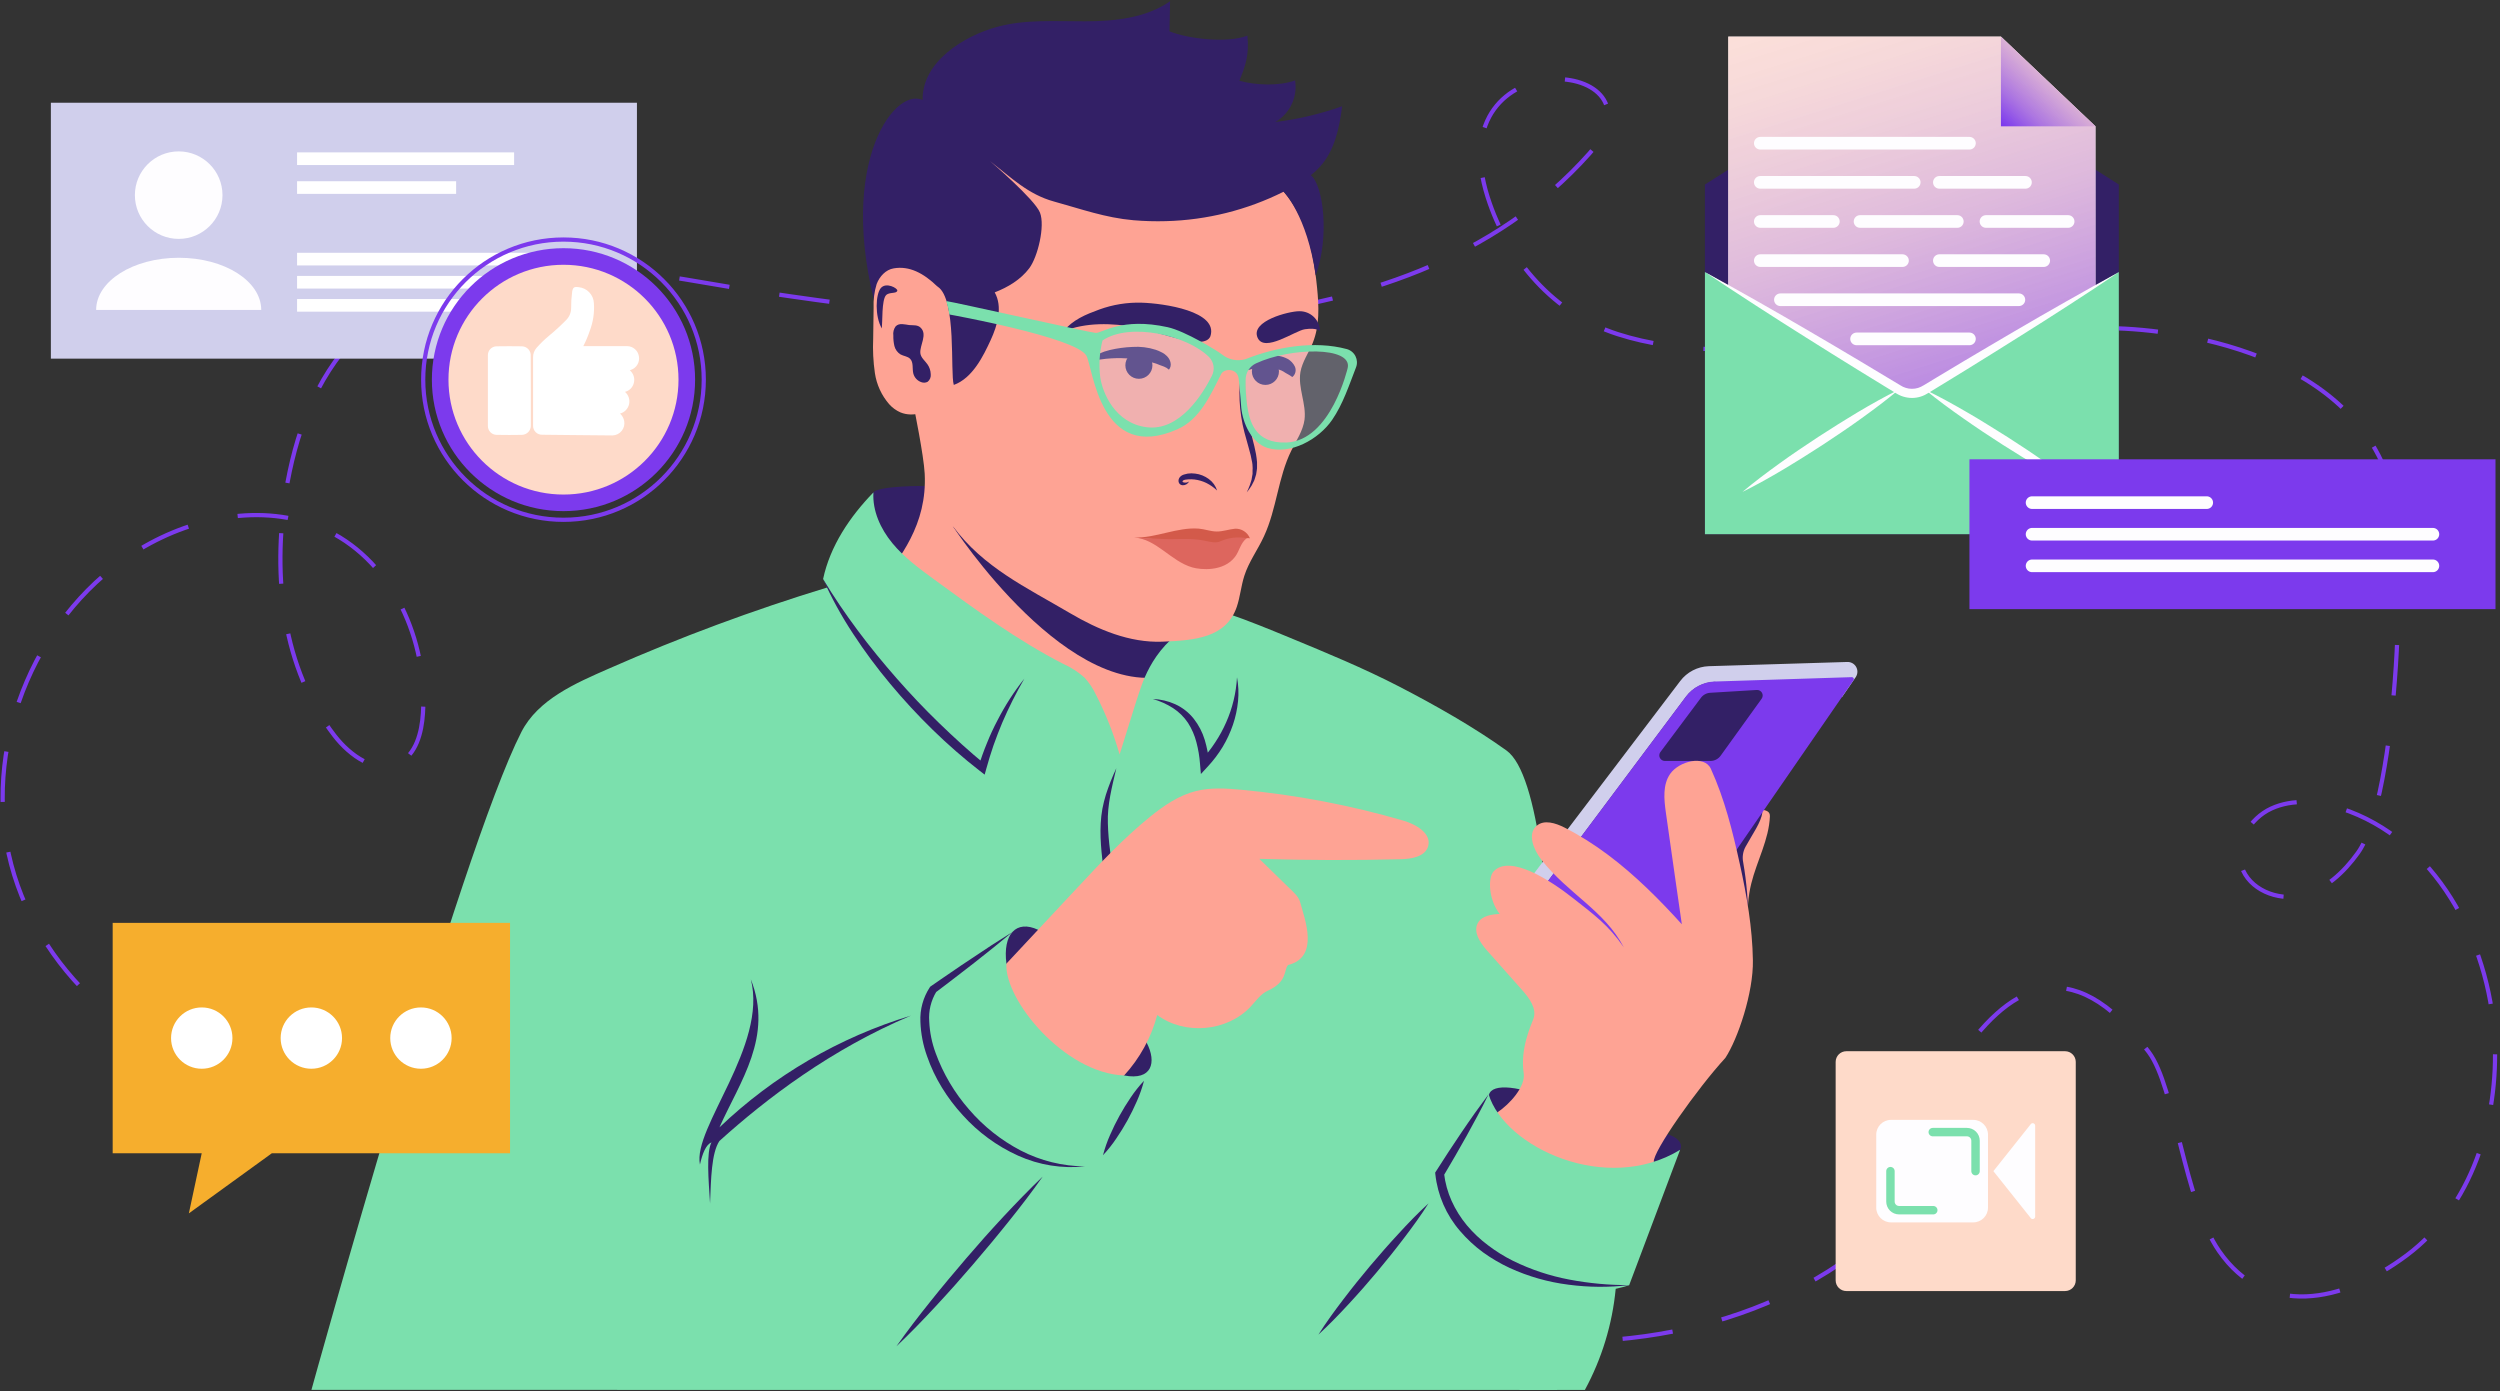<svg width="593" height="330" viewBox="0 0 593 330" fill="none" xmlns="http://www.w3.org/2000/svg">
    <rect x="0" y="0" width="593" height="330" fill="#333333" stroke="none"/>
    <path d="M60.308 255.284C32.526 252.025 7.998 229.81 2.055 202.508C-3.888 175.206 9.161 144.82 33.071 130.32C46.453 122.206 63.825 119.085 77.861 125.965C93.3 133.571 101.401 151.983 100.326 169.139C100.035 173.755 98.713 178.995 94.557 181.034C89.188 183.683 83.013 179.256 79.344 174.502C66.993 158.536 64.595 136.764 67.792 116.814C69.971 103.3 74.745 89.715 84.349 79.954C96.206 67.906 113.905 63.262 130.847 63.131C147.79 63 164.406 66.84 181.131 69.35C247.703 79.329 332.249 86.645 376.996 36.424C397.223 13.723 340.75 8.686 352.883 46.795C357.663 61.781 368.685 74.416 383.673 79.242C398.662 84.068 414.812 83.118 430.527 82.145L496.387 77.921C507.925 77.196 554.212 80.418 566.134 112.437C571.692 127.373 568.597 189.365 559.305 202.291C555.956 206.964 551.437 211.188 545.813 212.451C540.19 213.714 533.462 210.999 531.697 205.506C529.96 200.15 533.651 194.126 538.773 191.775C543.895 189.423 549.933 190.055 555.294 191.775C577.461 198.93 590.495 223.155 591.723 246.393C592.74 265.604 586.325 286.222 570.908 297.746C555.491 309.271 537.342 312.573 526.379 296.767C517.98 284.654 515.982 257.991 509.726 249.594C471.947 198.793 449.613 290.235 439.1 297.884C410.359 318.858 371.533 322.298 336.899 314.206C302.265 306.114 270.937 287.688 241.382 267.861"
          stroke="#7C3AED" stroke-miterlimit="10" stroke-dasharray="12 12"/>
    <path d="M219.76 115.334C221.213 121.633 217.733 134.58 216.237 135.262C214.965 135.85 208.724 133.659 207.249 127.947C205.949 122.947 206.399 117.787 207.155 116.8C208.376 115.196 219.731 115.203 219.76 115.334Z"
          fill="#332066"/>
    <path d="M278.936 199.01C248.269 186.789 222.55 169.19 208.238 139.173C213.454 132.337 219.957 124.499 219.339 112.365C219.121 108.01 216.803 96.732 216.803 96.732L288.214 125.878C272.826 156.576 276.815 172.158 278.936 199.01Z"
          fill="#FEA394"/>
    <path d="M226.016 124.818L278.66 151.75L283.601 156.446L278.871 159.704C254.154 168.145 226.016 124.818 226.016 124.818Z"
          fill="#332066"/>
    <path d="M369.332 329.7C368.678 306.041 372.877 189.169 357.344 178.022C349.715 172.542 340.633 167.375 331.835 162.825C323.4 158.471 314.609 154.842 305.825 151.213C301.023 149.232 296.213 147.251 291.295 145.567C277.244 147.483 272.456 157.992 270.821 162.484C270.523 163.289 269.753 165.583 269.499 166.403L265.568 178.965C264.174 174.072 262.298 169.329 259.967 164.806C259.271 163.31 258.35 161.93 257.235 160.713C255.72 159.366 254.004 158.264 252.149 157.447C241.309 151.874 231.421 144.645 221.584 137.446C218.039 134.855 214.457 132.228 211.667 128.839C208.877 125.45 206.915 121.175 207.177 116.799C201.59 122.554 196.911 129.499 195.24 137.337L196.272 139.333C178.631 144.719 161.326 151.146 144.448 158.579C136.456 162.085 127.614 165.902 123.662 173.646C109.168 202.007 73.873 329.679 73.873 329.679L369.332 329.7Z"
          fill="#7BE0AD"/>
    <path d="M195.218 137.324C197.754 141.541 200.514 145.59 203.435 149.517C206.356 153.443 209.451 157.217 212.669 160.889C215.888 164.561 219.244 168.11 222.754 171.506C226.263 174.903 229.859 178.198 233.652 181.304L232.126 181.79C232.702 179.893 233.368 178.036 234.124 176.216C234.85 174.387 235.693 172.588 236.609 170.853C238.4 167.356 240.535 164.045 242.98 160.969C241.021 164.349 239.267 167.844 237.727 171.434C236.981 173.219 236.286 175.024 235.642 176.848C235.017 178.669 234.458 180.513 233.942 182.371L233.564 183.742L232.416 182.857C228.506 179.821 224.773 176.564 221.235 173.103C217.694 169.651 214.336 166.017 211.173 162.217C207.999 158.43 205.054 154.458 202.353 150.322C199.624 146.191 197.238 141.843 195.218 137.324Z"
          fill="#332066"/>
    <path d="M273.444 165.801C275.276 165.86 277.078 166.279 278.748 167.035C280.475 167.82 281.99 169.007 283.165 170.497C284.336 171.99 285.218 173.688 285.766 175.504C286.294 177.277 286.645 179.098 286.812 180.94L284.93 180.301C286.171 178.998 287.288 177.581 288.265 176.07C289.265 174.561 290.133 172.968 290.859 171.309C291.596 169.643 292.182 167.913 292.61 166.142C293.048 164.34 293.318 162.501 293.416 160.648C293.768 162.516 293.851 164.425 293.663 166.316C293.476 168.227 293.069 170.109 292.45 171.926C291.824 173.753 291.008 175.509 290.016 177.166C289.008 178.819 287.837 180.368 286.521 181.789L284.85 183.596L284.64 181.15C284.515 179.434 284.23 177.734 283.79 176.07C283.376 174.443 282.704 172.892 281.799 171.476C280.864 170.069 279.65 168.869 278.232 167.949C276.748 167.005 275.135 166.282 273.444 165.801Z"
          fill="#332066"/>
    <path d="M264.798 182.217C263.774 186.607 262.618 190.926 262.786 195.316C262.849 197.519 263.031 199.716 263.33 201.899C263.599 204.076 263.919 206.326 264.166 208.583C264.385 210.85 264.485 213.127 264.464 215.405C264.406 217.676 264.282 219.94 264.013 222.183C263.501 226.663 262.705 231.106 261.63 235.486C261.783 230.979 262.146 226.508 262.321 222.06C262.539 217.638 262.43 213.206 261.994 208.8C261.58 204.395 260.831 199.888 261.093 195.28C261.151 194.129 261.282 192.982 261.485 191.847C261.701 190.723 261.978 189.611 262.313 188.516C263.006 186.366 263.836 184.262 264.798 182.217Z"
          fill="#332066"/>
    <path d="M297.514 40.198C302.599 42.455 306.385 47.013 308.666 52.078C310.947 57.144 311.855 62.703 312.408 68.226C312.851 72.653 313.047 77.268 311.361 81.391C310.41 83.706 308.877 85.825 308.455 88.292C307.845 92.037 309.908 95.811 309.429 99.57C309.065 102.219 307.474 104.505 306.29 106.907C303.152 113.279 302.832 120.696 299.831 127.177C298.378 130.363 296.199 133.273 295.145 136.612C294.382 138.999 294.172 141.547 293.372 143.927C290.888 151.264 283.448 151.91 275.703 152.208C267.958 152.505 260.446 149.356 253.791 145.429C243.198 139.195 233.339 134.652 226.001 124.804L216.803 96.718L224.069 36.228L265.917 28.717L288.243 31.983L297.514 40.198Z"
          fill="#FEA394"/>
    <path d="M276.553 52.456C286.26 52.205 295.793 49.822 304.474 45.474C304.474 45.474 310.039 51.033 312.081 65.359C315.423 56.128 313.89 43.914 310.933 41.563C311.717 40.95 312.446 40.27 313.112 39.531C316.571 35.691 317.726 30.336 318.343 25.205C313.222 27.026 307.915 28.28 302.52 28.942C304.205 27.961 305.554 26.493 306.388 24.731C307.222 22.969 307.502 20.996 307.191 19.072C303.42 20.451 297.862 20.241 293.99 19.159C295.407 15.603 296.344 13.099 295.879 8.462C290.946 10.32 281.741 9.188 277.396 7.431L277.541 0.305C271.787 4.296 264.413 5.036 257.402 5.058C250.391 5.08 243.256 4.528 236.492 6.379C228.718 8.505 218.67 14.602 218.845 23.739C211.936 20.415 197.325 40.373 209.211 77.907C210.315 74.518 212.321 67.747 215.859 68.226C218.049 68.495 220.267 68.422 222.434 68.008C226.975 71.013 225.34 88.445 226.241 91.305C230.731 89.686 233.288 84.338 234.959 80.731C236.63 77.124 237.865 72.791 235.947 69.351C239.093 68.125 242.116 66.325 244.143 63.625C246.17 60.925 247.921 53.581 246.686 50.446C245.501 47.332 234.829 38.203 234.829 38.21C239.834 42.107 243.867 46.113 249.991 47.797C256.348 49.546 262.182 51.658 268.845 52.238C271.408 52.456 273.982 52.529 276.553 52.456Z"
          fill="#332066"/>
    <path d="M222.398 68.008C219.012 64.706 215.641 63.03 211.994 63.654C210.098 63.959 208.63 65.57 207.947 67.363C207.38 69.196 207.135 71.114 207.22 73.031L207.119 80.288C206.996 83.035 207.132 85.788 207.526 88.51C207.933 91.247 209.116 93.811 210.933 95.898C211.662 96.713 212.556 97.364 213.556 97.807C216.658 99.121 220.233 97.677 223.001 95.804"
          fill="#FEA394"/>
    <path d="M208.928 68.334C207.685 69.786 207.475 75.076 209.175 77.907C209.335 76.376 209.131 71.223 210.134 70.062C210.86 69.198 212.669 69.749 212.844 68.944C212.96 68.378 210.185 66.839 208.928 68.334Z"
          fill="#332066"/>
    <path d="M212.444 77.414C211.987 78.041 211.792 78.822 211.899 79.591C211.878 80.428 211.963 81.264 212.153 82.08C212.36 82.906 212.882 83.62 213.607 84.069C214.333 84.475 215.278 84.504 215.873 85.099C216.738 85.97 216.338 87.436 216.643 88.619C216.768 89.087 217.007 89.517 217.338 89.871C217.668 90.226 218.081 90.494 218.54 90.651C218.782 90.744 219.042 90.784 219.302 90.768C219.561 90.751 219.814 90.679 220.044 90.557C220.308 90.342 220.513 90.063 220.641 89.747C220.768 89.431 220.812 89.088 220.77 88.749C220.746 87.908 220.473 87.092 219.986 86.405C219.375 85.542 218.416 84.823 218.307 83.771C218.118 81.928 220.065 79.337 218.373 77.726C217.646 77 216.578 77.196 215.648 77.102C214.616 76.971 213.301 76.528 212.444 77.414Z"
          fill="#332066"/>
    <path d="M268.997 127.503C274.083 127.678 279.263 124.985 284.342 125.391C285.795 125.508 287.095 126.052 288.585 126.074C290.074 126.095 291.491 125.544 292.98 125.406C293.731 125.379 294.471 125.585 295.099 125.996C295.728 126.406 296.213 127.002 296.489 127.699C296.253 127.63 296.004 127.618 295.763 127.663C294.728 127.7 293.703 127.881 292.719 128.2C291.316 128.665 289.725 129.405 288.243 129.383C282.467 129.31 277.28 128.033 271.533 127.707L268.997 127.503Z"
          fill="#D35A4A"/>
    <path d="M268.997 127.505C274.25 127.795 277.716 133.115 282.801 134.588C284.828 135.176 290.219 135.655 292.937 132.099C294.012 130.698 294.288 128.666 295.748 127.665C293.633 127.259 291.444 127.513 289.478 128.39C288.512 128.884 287.081 128.55 286.013 128.311C282.271 127.461 278.951 128.086 274.889 127.803L268.997 127.505Z"
          fill="#DD665E"/>
    <path d="M294.571 87.465C294.731 89.983 294.789 92.472 295.152 94.925C295.484 97.373 295.969 99.796 296.605 102.183C297.179 104.592 297.971 107.009 298.167 109.622C298.167 109.941 298.167 110.275 298.167 110.601C298.186 110.929 298.164 111.258 298.102 111.581L297.95 112.553L297.659 113.49L297.506 113.954C297.441 114.107 297.361 114.244 297.288 114.39L296.845 115.246C296.511 115.79 296.119 116.284 295.734 116.792C295.981 116.204 296.264 115.645 296.46 115.072L296.743 114.194C296.787 114.049 296.838 113.903 296.874 113.758L296.947 113.308L297.107 112.416V111.523C297.139 111.224 297.139 110.922 297.107 110.623C297.107 110.325 297.07 110.028 297.02 109.73C296.81 108.527 296.529 107.337 296.177 106.167L295.174 102.538C294.536 100.075 294.154 97.554 294.034 95.013C293.918 92.484 294.098 89.951 294.571 87.465Z"
          fill="#332066"/>
    <path d="M288.701 116.357C287.945 115.635 287.086 115.031 286.151 114.564C285.27 114.136 284.325 113.857 283.354 113.737C282.871 113.684 282.385 113.672 281.9 113.7C281.657 113.714 281.415 113.741 281.174 113.78C281.002 113.807 280.835 113.861 280.68 113.94C280.633 113.963 280.593 113.997 280.561 114.039C280.53 114.08 280.508 114.128 280.498 114.179C280.488 114.21 280.488 114.243 280.498 114.274C280.498 114.274 280.571 114.361 280.658 114.397C280.889 114.476 281.136 114.5 281.378 114.468C281.62 114.435 281.851 114.346 282.053 114.208C281.912 114.485 281.694 114.715 281.427 114.873C281.159 115.031 280.852 115.11 280.542 115.101C280.337 115.095 280.139 115.032 279.968 114.92C279.768 114.778 279.626 114.569 279.568 114.332C279.523 114.116 279.531 113.891 279.591 113.679C279.652 113.466 279.764 113.272 279.917 113.113C280.174 112.847 280.498 112.654 280.854 112.554C281.141 112.465 281.432 112.392 281.726 112.336C282.316 112.253 282.916 112.253 283.506 112.336C284.683 112.476 285.802 112.927 286.746 113.642C287.672 114.314 288.357 115.266 288.701 116.357Z"
          fill="#332066"/>
    <path d="M270.145 89.853C271.919 89.853 273.357 88.417 273.357 86.645C273.357 84.874 271.919 83.438 270.145 83.438C268.372 83.438 266.934 84.874 266.934 86.645C266.934 88.417 268.372 89.853 270.145 89.853Z"
          fill="#332066"/>
    <path d="M300.158 91.304C301.932 91.304 303.37 89.868 303.37 88.096C303.37 86.325 301.932 84.889 300.158 84.889C298.385 84.889 296.947 86.325 296.947 88.096C296.947 89.868 298.385 91.304 300.158 91.304Z"
          fill="#332066"/>
    <path d="M258.47 85.615C259.041 84.851 259.81 84.257 260.693 83.895C261.523 83.522 262.387 83.227 263.272 83.017C265.03 82.604 266.823 82.361 268.627 82.291C270.489 82.166 272.358 82.395 274.134 82.966C274.37 83.037 274.6 83.124 274.824 83.227C275.049 83.322 275.275 83.43 275.507 83.554C275.993 83.78 276.433 84.093 276.808 84.475C277.007 84.682 277.183 84.911 277.331 85.158C277.48 85.42 277.588 85.704 277.65 86C277.722 86.291 277.725 86.596 277.66 86.889C277.594 87.183 277.462 87.457 277.273 87.691C276.939 87.375 276.546 87.129 276.117 86.965C275.965 86.892 275.783 86.849 275.652 86.791C275.522 86.733 275.362 86.682 275.195 86.631C274.89 86.529 274.606 86.377 274.265 86.261C273.923 86.145 273.582 86.05 273.219 85.949C271.676 85.575 270.11 85.298 268.532 85.121C266.89 84.941 265.234 84.902 263.585 85.005C262.757 85.056 261.928 85.129 261.122 85.259C260.324 85.335 259.549 85.567 258.841 85.942L258.47 85.615Z"
          fill="#332066"/>
    <path d="M294.251 88.06C294.931 86.882 295.988 85.966 297.252 85.462C298.481 84.913 299.787 84.555 301.124 84.403C302.599 84.18 304.106 84.434 305.426 85.128C306.186 85.549 306.794 86.199 307.162 86.986C307.338 87.406 307.374 87.871 307.262 88.312C307.151 88.753 306.899 89.146 306.544 89.432C306.013 89.065 305.46 88.731 304.888 88.43C304.592 88.217 304.275 88.032 303.943 87.879C303.056 87.52 302.121 87.293 301.168 87.204C298.927 87.016 296.674 87.408 294.629 88.343L294.251 88.06Z"
          fill="#332066"/>
    <path d="M298.306 80.114C299.926 83.743 307.198 78.416 309.516 78.097C310.693 77.937 312.132 77.843 313.105 78.51C313.088 77.877 312.947 77.254 312.688 76.676C312.43 76.098 312.06 75.576 311.6 75.141C311.14 74.705 310.598 74.365 310.006 74.138C309.415 73.912 308.784 73.805 308.15 73.822C305.753 73.822 296.533 76.13 298.306 80.114Z"
          fill="#332066"/>
    <path d="M287.103 79.773C285.649 83.278 275.391 78.822 269.593 77.69C263.795 76.558 257.525 76.442 252.229 78.59C254.496 75.839 257.453 74.627 260.758 73.415C263.973 72.246 267.38 71.697 270.799 71.797C276.045 71.956 289.064 73.822 287.103 79.773Z"
          fill="#332066"/>
    <path opacity="0.3"
          d="M279.721 100.442C277.098 102.401 269.324 102.619 266.934 100.369C256.835 90.935 260.911 80.448 260.911 80.448C265.125 75.527 285.49 78.227 288.701 85.695C290.401 89.657 283.019 97.982 279.721 100.442Z"
          fill="#D0CFEC"/>
    <path opacity="0.3"
          d="M315.786 98.409C314.058 100.775 311.926 102.816 309.487 104.44C307.62 105.529 302.774 106.48 300.892 105.42C299.655 104.738 298.58 103.796 297.741 102.66C296.902 101.524 296.319 100.22 296.032 98.838L295.08 86.645C295.08 86.645 300.166 83.692 304.895 83.365C307.504 83.183 312.771 82.276 315.328 82.799C316.927 83.133 321.141 85.702 321.141 85.702C321.141 85.702 317.639 95.492 315.786 98.409Z"
          fill="#D0CFEC"/>
    <path d="M319.477 82.806C311.819 80.731 302.73 82.291 295.443 85.187C294.481 85.47 293.464 85.514 292.481 85.314C291.499 85.114 290.58 84.677 289.805 84.04C288.904 83.314 281.152 78.517 276.953 77.603C266.055 75.208 261.383 79.054 259.901 78.967C258.637 78.924 226.575 71.71 224.468 71.412C224.796 72.453 225.039 73.518 225.195 74.598C225.195 74.598 255.317 80.005 257.7 84.381C259.276 87.284 260.933 110.014 279.336 101.799C284.567 99.469 287.03 93.917 289.616 88.808C290.299 87.313 293.402 87.291 293.787 89.664C294.063 91.37 294.252 94.984 294.426 96.711C294.775 100.34 296.853 105.072 300.645 106.247C306.08 107.931 312.785 104.259 315.997 99.578C318.576 95.804 319.985 91.413 321.649 87.139C321.814 86.713 321.888 86.258 321.866 85.802C321.844 85.346 321.727 84.9 321.523 84.492C321.318 84.084 321.031 83.724 320.678 83.433C320.326 83.143 319.917 82.929 319.477 82.806ZM271.969 101.334C264.515 100.369 261.529 93.257 260.976 89.468C260.61 86.557 260.793 83.604 261.514 80.76C268.053 76.362 281.617 79.533 286.797 84.7C287.358 85.276 287.725 86.012 287.845 86.806C287.964 87.601 287.832 88.412 287.466 89.127C285.337 93.387 279.852 102.357 271.969 101.334ZM319.68 87.248C319.68 87.248 315.728 104.542 305.15 104.963C297.637 105.26 296.366 99.883 295.814 96.08C295.535 94.063 295.418 92.027 295.465 89.991C295.477 89.189 295.715 88.407 296.152 87.734C296.589 87.061 297.207 86.525 297.935 86.188C306.203 82.349 320.763 82.168 319.68 87.248Z"
          fill="#7BE0AD"/>
    <path d="M271.991 247.337C274.41 251.967 273.269 256.372 266.658 255.102C253.907 246.328 238.723 228.569 238.723 228.569C237.822 221.61 241.019 218.104 246.221 220.543L271.991 247.337Z"
          fill="#332066"/>
    <path d="M238.723 228.569C244.312 222.589 249.897 216.611 255.477 210.636C260.991 204.729 266.527 198.807 272.804 193.727C276.066 191.092 279.626 188.646 283.702 187.63C287.175 186.767 290.815 186.999 294.375 187.326C307.415 188.539 320.309 190.993 332.881 194.656C335.904 195.541 339.623 197.711 338.759 200.737C338.032 203.205 334.843 203.749 332.271 203.807C321.092 204.088 309.906 204.059 298.712 203.72L305.651 210.491C306.748 211.565 308.056 212.617 308.433 214.12C309.4 217.85 313.127 227.001 305.527 228.903C304.467 230.093 305.462 232.851 300.739 234.985C299.047 235.747 297.95 237.372 296.693 238.729C291.164 244.702 281.014 245.631 274.497 240.761C273.07 246.102 270.376 251.021 266.643 255.102C252.483 254.572 238.185 237.14 238.723 228.569Z"
          fill="#FEA394"/>
    <path d="M216.098 240.894C197.151 248.877 181.857 260.525 170.639 270.649C168.736 273.552 168.656 279.663 168.423 285.476C168.06 279.67 167.508 273.443 168.765 270.961C167.435 271.534 166.629 273.581 166.026 276.23C164.26 267.521 182.133 248.028 178.094 232.279C183.484 245.909 175.551 256.439 170.647 267.419C183.505 255.139 199.075 246.052 216.098 240.894Z"
          fill="#332066"/>
    <path d="M240.154 221.066C237.182 223.563 234.153 225.98 231.109 228.367C229.583 229.557 228.057 230.748 226.517 231.916C224.977 233.085 223.451 234.282 221.896 235.429L222.114 235.211C220.822 237.332 220.228 239.804 220.414 242.28C220.53 244.85 221.045 247.386 221.94 249.798C223.731 254.708 226.419 259.243 229.866 263.174C233.289 267.162 237.442 270.462 242.101 272.898C246.818 275.339 252.046 276.63 257.358 276.665C251.934 277.245 246.453 276.366 241.484 274.118C236.481 271.857 232.005 268.579 228.341 264.494C226.491 262.482 224.841 260.294 223.415 257.963C221.975 255.624 220.795 253.134 219.898 250.538C218.953 247.912 218.421 245.156 218.322 242.367C218.18 239.462 218.966 236.588 220.567 234.159L220.668 234.028L220.792 233.941C222.368 232.823 223.981 231.764 225.572 230.653C227.164 229.543 228.776 228.476 230.389 227.409C233.608 225.225 236.856 223.106 240.154 221.066Z"
          fill="#332066"/>
    <path d="M261.63 274.022C262.06 272.37 262.623 270.756 263.316 269.196C263.984 267.652 264.725 266.143 265.539 264.667C266.353 263.191 267.232 261.757 268.176 260.363C269.125 258.943 270.19 257.603 271.359 256.357C270.929 258.012 270.366 259.628 269.673 261.191C269.005 262.737 268.256 264.246 267.45 265.719C266.643 267.193 265.757 268.622 264.805 270.016C263.858 271.436 262.797 272.775 261.63 274.022Z"
          fill="#332066"/>
    <path d="M247.325 279.088C244.775 282.717 242.065 286.244 239.29 289.698C237.916 291.44 236.492 293.131 235.09 294.851L230.796 299.931L226.437 304.924C224.948 306.564 223.487 308.226 221.962 309.837C218.947 313.089 215.873 316.282 212.633 319.344C215.183 315.716 217.9 312.189 220.676 308.727C222.042 306.985 223.473 305.294 224.875 303.581L229.169 298.501L233.528 293.508C235.018 291.868 236.485 290.206 238.004 288.595C241.019 285.373 244.121 282.15 247.325 279.088Z"
          fill="#332066"/>
    <path d="M392.29 275.627L355.15 264.407C350.725 258.855 353.98 256.982 360.511 258.383L395.516 269.059C399.817 270.198 400.776 274.342 392.29 275.627Z"
          fill="#332066"/>
    <path d="M414.674 218.91C414.406 215.782 414.652 212.632 415.401 209.584C416.723 204.199 419.615 199.141 419.818 193.618C419.862 192.377 418.859 192.224 417.639 191.978C416.418 191.731 414.732 193.146 414.326 194.329L408.404 207.632L414.674 218.91Z"
          fill="#FEA394"/>
    <path d="M414.674 218.91C414.712 214.091 414.313 209.28 413.483 204.533C413.231 203.282 413.427 201.983 414.035 200.861C415.764 197.726 417.74 195.055 418.045 192.674C416.825 192.428 414.718 193.124 414.318 194.307L408.397 207.61L414.674 218.91Z"
          fill="#332066"/>
    <path d="M440.226 160.546L440.183 160.611L436.906 165.358L406.69 161.729C405.375 161.779 404.088 162.12 402.921 162.726C401.754 163.332 400.736 164.188 399.94 165.234L357.881 221.457C357.538 221.907 357.313 222.436 357.227 222.996C356.744 222.805 356.312 222.505 355.964 222.12C355.615 221.735 355.361 221.275 355.22 220.775C355.08 220.276 355.057 219.751 355.153 219.241C355.249 218.731 355.462 218.25 355.774 217.836L398.56 161.526C399.354 160.48 400.371 159.623 401.537 159.017C402.703 158.411 403.989 158.071 405.302 158.021L438.185 157.019C438.604 157.004 439.018 157.104 439.385 157.307C439.752 157.509 440.056 157.808 440.266 158.17C440.476 158.533 440.583 158.945 440.576 159.364C440.569 159.782 440.448 160.191 440.226 160.546Z"
          fill="#D0CFEC"/>
    <path d="M439.26 160.619C439.346 160.617 439.431 160.638 439.505 160.68C439.58 160.722 439.641 160.785 439.683 160.86C439.724 160.935 439.744 161.02 439.74 161.106C439.736 161.191 439.708 161.274 439.66 161.345L399.221 219.97C397.884 222.009 394.92 229.405 392.486 229.405L358.477 223.163C358.049 223.164 357.625 223.083 357.227 222.924C357.313 222.364 357.538 221.835 357.881 221.385L399.94 165.162C400.736 164.117 401.754 163.26 402.921 162.654C404.088 162.048 405.375 161.707 406.69 161.657L439.26 160.619Z"
          fill="#7C3AED"/>
    <path d="M405.716 180.498H394.898C394.655 180.496 394.418 180.429 394.211 180.302C394.005 180.175 393.837 179.993 393.727 179.777C393.617 179.562 393.568 179.32 393.586 179.078C393.604 178.837 393.689 178.605 393.83 178.408L403.435 165.555C403.691 165.197 404.025 164.901 404.411 164.689C404.797 164.477 405.225 164.353 405.665 164.328L416.716 163.661C416.963 163.645 417.21 163.7 417.427 163.819C417.645 163.938 417.824 164.116 417.945 164.332C418.065 164.548 418.123 164.794 418.11 165.041C418.096 165.288 418.014 165.527 417.871 165.729L408.15 179.235C407.875 179.624 407.51 179.942 407.087 180.162C406.663 180.382 406.193 180.497 405.716 180.498Z"
          fill="#332066"/>
    <path d="M407.264 228.765C396.642 216.384 385.642 203.691 371.097 196.296C369.005 195.229 366.266 194.344 364.486 195.882C362.241 197.82 363.759 201.499 365.561 203.865C372.02 212.088 380.542 215.912 385.177 224.723C381.472 219.352 378.144 217.008 373.051 212.988C367.958 208.967 358.128 202.501 354.27 206.717C352.926 208.169 353.028 213.336 355.724 216.783C353.784 216.885 351.524 217.219 350.565 218.902C349.359 221.036 351.074 223.583 352.694 225.434L361.093 234.89C362.778 236.799 364.58 239.245 363.73 241.654C363.214 243.106 360.533 248.672 361.42 254.594C361.885 257.7 358.194 261.851 355.113 263.905C355.76 273.282 384.763 284.85 392.29 275.626C391.861 273.354 402.759 257.983 409.247 250.951C412.219 246.444 415.931 235.42 415.786 227.793C415.67 220.056 414.333 212.4 412.669 204.852C410.976 197.181 409.08 189.51 405.811 182.354C404.285 179.009 398.247 180.555 396.155 183.574C394.368 186.157 394.702 189.597 395.138 192.703C396.09 199.7 398.516 216.203 399.497 223.184"
          fill="#FEA394"/>
    <path d="M386.434 304.858C385.381 305.192 384.32 305.475 383.245 305.707C382.443 314.115 379.955 322.274 375.928 329.7H360.519C352.04 318.263 340.394 289.611 338.846 279.008L353.101 259.551C356.871 272.142 381.021 283.449 398.524 272.73L386.434 304.858Z"
          fill="#7BE0AD"/>
    <path d="M353.101 259.551C352.28 261.22 351.444 262.867 350.565 264.493C349.686 266.119 348.8 267.744 347.913 269.37L345.174 274.189L342.37 278.971L342.522 278.311C342.785 280.567 343.39 282.769 344.317 284.843C345.26 286.932 346.482 288.885 347.949 290.648C349.436 292.415 351.12 294.005 352.97 295.388C354.821 296.797 356.801 298.029 358.884 299.067C363.115 301.147 367.61 302.643 372.245 303.516C376.922 304.405 381.673 304.845 386.434 304.829C381.651 305.398 376.816 305.364 372.041 304.728C367.213 304.121 362.506 302.78 358.085 300.751C355.861 299.714 353.74 298.469 351.749 297.035C349.76 295.569 347.944 293.882 346.337 292.006C343.044 288.208 340.993 283.495 340.459 278.5L340.423 278.137L340.612 277.847L343.612 273.195L346.685 268.579C347.732 267.055 348.77 265.524 349.846 264.014C350.921 262.505 352.004 261.039 353.101 259.551Z"
          fill="#332066"/>
    <path d="M338.846 285.439C337.015 288.342 335.017 291.064 332.961 293.764C331.951 295.121 330.883 296.434 329.837 297.77L326.619 301.696L323.313 305.55C322.179 306.805 321.075 308.09 319.905 309.323C317.61 311.813 315.248 314.251 312.72 316.581C314.551 313.678 316.549 310.956 318.605 308.257C319.615 306.899 320.69 305.586 321.729 304.251L324.955 300.324L328.268 296.478C329.401 295.215 330.505 293.938 331.675 292.704C333.964 290.186 336.325 287.747 338.846 285.439Z"
          fill="#332066"/>
    <path d="M151.081 24.369H12.067V85.07H151.081V24.369Z" fill="#D0CFEC"/>
    <path d="M42.385 56.666C48.123 56.666 52.774 52.02 52.774 46.288C52.774 40.556 48.123 35.91 42.385 35.91C36.647 35.91 31.995 40.556 31.995 46.288C31.995 52.02 36.647 56.666 42.385 56.666Z"
          fill="#FEFDFF"/>
    <path d="M61.965 73.524H22.805C22.805 66.687 31.574 61.143 42.421 61.143C53.268 61.143 61.965 66.687 61.965 73.524Z"
          fill="#FEFDFF"/>
    <path d="M70.465 37.645H121.947" stroke="white" stroke-width="3" stroke-miterlimit="10"/>
    <path d="M70.465 44.488H108.194" stroke="white" stroke-width="3" stroke-miterlimit="10"/>
    <path d="M70.465 61.463H136.812" stroke="white" stroke-width="3" stroke-miterlimit="10"/>
    <path d="M70.465 66.949H130.295" stroke="white" stroke-width="3" stroke-miterlimit="10"/>
    <path d="M70.465 72.428H120.72" stroke="white" stroke-width="3" stroke-miterlimit="10"/>
    <path d="M133.659 121.241C150.901 121.241 164.878 107.279 164.878 90.056C164.878 72.833 150.901 58.871 133.659 58.871C116.417 58.871 102.44 72.833 102.44 90.056C102.44 107.279 116.417 121.241 133.659 121.241Z"
          fill="#7C3AED"/>
    <path d="M133.659 123.296C152.036 123.296 166.934 108.414 166.934 90.057C166.934 71.7 152.036 56.818 133.659 56.818C115.282 56.818 100.384 71.7 100.384 90.057C100.384 108.414 115.282 123.296 133.659 123.296Z"
          stroke="#7C3AED" stroke-miterlimit="10"/>
    <path d="M133.659 117.307C148.726 117.307 160.94 105.107 160.94 90.056C160.94 75.005 148.726 62.805 133.659 62.805C118.592 62.805 106.378 75.005 106.378 90.056C106.378 105.107 118.592 117.307 133.659 117.307Z"
          fill="#FEDAC9"/>
    <path d="M151.546 84.505C151.441 83.844 151.105 83.241 150.599 82.801C150.093 82.362 149.449 82.115 148.778 82.103C147.078 82.103 145.378 82.103 143.693 82.103H138.36C138.967 80.936 139.479 79.723 139.893 78.474C140.691 76.394 141.026 74.165 140.874 71.943C140.84 70.972 140.452 70.047 139.783 69.343C139.114 68.638 138.21 68.202 137.241 68.118C136.18 67.958 135.89 68.169 135.708 69.228C135.708 69.228 135.708 69.286 135.708 69.315C135.54 70.556 135.462 71.808 135.475 73.06C135.478 74.095 135.08 75.091 134.364 75.84C133.049 77.187 131.662 78.461 130.208 79.657C129.137 80.541 128.141 81.512 127.229 82.56C126.715 83.168 126.436 83.941 126.445 84.737C126.445 89.411 126.445 94.085 126.445 98.758C126.445 98.933 126.445 99.1 126.445 99.274C126.445 99.833 126.445 100.384 126.445 100.943C126.435 101.232 126.484 101.519 126.59 101.788C126.696 102.057 126.856 102.301 127.06 102.505C127.265 102.709 127.509 102.869 127.778 102.975C128.047 103.081 128.335 103.13 128.624 103.12L136.035 103.2C139.115 103.236 142.203 103.28 145.284 103.287C145.703 103.275 146.115 103.173 146.491 102.987C146.868 102.801 147.199 102.535 147.463 102.209C147.727 101.883 147.916 101.504 148.019 101.097C148.122 100.691 148.136 100.267 148.059 99.854C147.923 99.18 147.577 98.565 147.071 98.098C147.597 97.96 148.076 97.68 148.454 97.288C148.833 96.897 149.097 96.41 149.217 95.879C149.338 95.349 149.311 94.796 149.138 94.28C148.966 93.764 148.656 93.305 148.241 92.953C148.763 92.826 149.24 92.554 149.615 92.169C149.99 91.784 150.249 91.301 150.362 90.775C150.49 90.244 150.467 89.688 150.296 89.169C150.126 88.65 149.814 88.188 149.396 87.836L149.628 87.742C150.286 87.525 150.842 87.078 151.195 86.483C151.548 85.888 151.673 85.185 151.546 84.505Z"
          fill="white"/>
    <path d="M125.885 84.433C125.907 84.146 125.87 83.858 125.778 83.587C125.685 83.315 125.538 83.064 125.346 82.851C125.154 82.637 124.921 82.465 124.66 82.344C124.399 82.222 124.117 82.156 123.829 82.147C121.814 82.113 119.802 82.113 117.792 82.147C117.515 82.148 117.242 82.205 116.987 82.314C116.733 82.423 116.503 82.581 116.311 82.78C116.119 82.979 115.968 83.214 115.868 83.471C115.768 83.729 115.721 84.004 115.728 84.28C115.728 89.859 115.728 95.435 115.728 101.008C115.722 101.285 115.77 101.56 115.87 101.817C115.97 102.075 116.121 102.31 116.313 102.509C116.505 102.708 116.734 102.867 116.988 102.977C117.242 103.087 117.515 103.145 117.792 103.149C119.802 103.188 121.814 103.188 123.829 103.149C124.368 103.127 124.879 102.906 125.264 102.53C125.649 102.153 125.881 101.647 125.914 101.11V92.728C125.885 89.963 125.893 87.198 125.885 84.433Z"
          fill="white"/>
    <path d="M120.981 218.91H26.728V273.551H47.848L44.797 287.811L64.486 273.551H120.981V218.91Z" fill="#F6AE2D"/>
    <path d="M47.855 253.507C51.876 253.507 55.135 250.251 55.135 246.235C55.135 242.219 51.876 238.963 47.855 238.963C43.835 238.963 40.576 242.219 40.576 246.235C40.576 250.251 43.835 253.507 47.855 253.507Z"
          fill="white"/>
    <path d="M73.851 253.507C77.871 253.507 81.131 250.251 81.131 246.235C81.131 242.219 77.871 238.963 73.851 238.963C69.83 238.963 66.571 242.219 66.571 246.235C66.571 250.251 69.83 253.507 73.851 253.507Z"
          fill="white"/>
    <path d="M99.846 253.507C103.867 253.507 107.126 250.251 107.126 246.235C107.126 242.219 103.867 238.963 99.846 238.963C95.826 238.963 92.566 242.219 92.566 246.235C92.566 250.251 95.826 253.507 99.846 253.507Z"
          fill="white"/>
    <path d="M502.585 126.72H404.408V43.769L453.486 12.635L502.585 43.769V126.72Z" fill="#332066"/>
    <path d="M497.048 120.371H409.945V8.688H474.62L497.048 29.973V120.371Z" fill="#FEFDFF"/>
    <path d="M497.048 120.371H409.945V8.688H474.62L497.048 29.973V120.371Z" fill="url(#paint0_linear_8724_31627)"/>
    <path d="M474.62 8.688L497.048 29.973H474.62V8.688Z" fill="url(#paint1_linear_8724_31627)"/>
    <path d="M502.585 64.531V126.719H404.408V64.531C408.63 66.912 450.071 92.182 453.507 94.337C456.922 92.182 498.364 66.926 502.585 64.531Z"
          fill="#7BE0AD"/>
    <path d="M404.408 64.531C412.749 69.094 421.022 73.782 429.227 78.596C433.346 80.976 437.429 83.422 441.527 85.853L447.644 89.526L450.703 91.362C450.923 91.504 451.151 91.632 451.386 91.746C451.602 91.855 451.829 91.942 452.062 92.008C452.532 92.154 453.022 92.227 453.515 92.225C454.007 92.226 454.496 92.155 454.968 92.015C455.2 91.944 455.426 91.854 455.643 91.746C455.881 91.634 456.111 91.508 456.334 91.369L459.385 89.526L465.503 85.853C469.607 83.437 473.683 80.984 477.803 78.596C486.003 73.787 494.276 69.101 502.621 64.538C494.692 69.861 486.7 75.035 478.645 80.062C474.635 82.617 470.581 85.091 466.549 87.61L460.475 91.333L457.438 93.191C457.157 93.372 456.866 93.537 456.566 93.684C456.251 93.841 455.923 93.972 455.585 94.076C454.913 94.287 454.212 94.395 453.507 94.395C452.805 94.388 452.107 94.278 451.437 94.069C451.099 93.968 450.77 93.837 450.456 93.677C450.144 93.532 449.824 93.328 449.591 93.191L446.547 91.333L440.473 87.602C436.441 85.091 432.394 82.609 428.384 80.055C420.334 74.999 412.342 69.824 404.408 64.531Z"
          fill="#FEFDFF"/>
    <path d="M456.603 92.422C460.01 94.062 463.294 95.884 466.541 97.77C468.176 98.692 469.767 99.686 471.38 100.673L476.153 103.649L480.869 106.726C482.416 107.793 483.986 108.816 485.511 109.912C488.584 112.089 491.621 114.266 494.535 116.683C491.127 115.043 487.843 113.229 484.596 111.342C482.961 110.42 481.37 109.426 479.757 108.439L474.984 105.456L470.276 102.379C468.728 101.319 467.159 100.289 465.633 99.193C462.553 97.037 459.523 94.824 456.603 92.422Z"
          fill="#FEFDFF"/>
    <path d="M450.398 92.422C447.557 94.824 444.586 97.037 441.592 99.193C440.139 100.282 438.57 101.312 437.051 102.372L432.452 105.449L427.781 108.432C426.204 109.39 424.65 110.384 423.044 111.335C419.869 113.221 416.643 115.043 413.308 116.683C416.149 114.288 419.121 112.068 422.114 109.912C423.567 108.823 425.144 107.793 426.655 106.733L431.261 103.656L435.925 100.681C437.502 99.723 439.064 98.728 440.662 97.778C443.844 95.891 447.063 94.069 450.398 92.422Z"
          fill="#FEFDFF"/>
    <path d="M417.544 33.971H467.152" stroke="#FEFDFF" stroke-width="3" stroke-miterlimit="10" stroke-linecap="round"/>
    <path d="M460.017 43.254H480.44" stroke="#FEFDFF" stroke-width="3" stroke-miterlimit="10" stroke-linecap="round"/>
    <path d="M417.544 43.254H454.052" stroke="#FEFDFF" stroke-width="3" stroke-miterlimit="10" stroke-linecap="round"/>
    <path d="M471.075 52.535H490.561" stroke="#FEFDFF" stroke-width="3" stroke-miterlimit="10" stroke-linecap="round"/>
    <path d="M441.207 52.535H464.275" stroke="#FEFDFF" stroke-width="3" stroke-miterlimit="10" stroke-linecap="round"/>
    <path d="M417.544 52.535H434.872" stroke="#FEFDFF" stroke-width="3" stroke-miterlimit="10" stroke-linecap="round"/>
    <path d="M460.017 61.818H484.77" stroke="#FEFDFF" stroke-width="3" stroke-miterlimit="10" stroke-linecap="round"/>
    <path d="M417.544 61.818H451.27" stroke="#FEFDFF" stroke-width="3" stroke-miterlimit="10" stroke-linecap="round"/>
    <path d="M422.31 71.1H478.878" stroke="#FEFDFF" stroke-width="3" stroke-miterlimit="10" stroke-linecap="round"/>
    <path d="M440.379 80.383H467.152" stroke="#FEFDFF" stroke-width="3" stroke-miterlimit="10" stroke-linecap="round"/>
    <path d="M591.933 108.947H467.152V144.486H591.933V108.947Z" fill="#7C3AED"/>
    <path d="M482.009 119.223H523.436" stroke="#FEFDFF" stroke-width="3" stroke-miterlimit="10" stroke-linecap="round"/>
    <path d="M482.009 126.721H577.083" stroke="#FEFDFF" stroke-width="3" stroke-miterlimit="10" stroke-linecap="round"/>
    <path d="M482.009 134.217H577.083" stroke="#FEFDFF" stroke-width="3" stroke-miterlimit="10" stroke-linecap="round"/>
    <path d="M489.827 249.348H437.96C436.555 249.348 435.417 250.485 435.417 251.888V303.698C435.417 305.101 436.555 306.238 437.96 306.238H489.827C491.231 306.238 492.37 305.101 492.37 303.698V251.888C492.37 250.485 491.231 249.348 489.827 249.348Z"
          fill="#FEDAC9"/>
    <path d="M481.755 289.001L472.833 277.796L481.755 266.576C481.839 266.499 481.943 266.447 482.056 266.428C482.168 266.409 482.284 266.423 482.389 266.468C482.493 266.514 482.583 266.589 482.646 266.684C482.708 266.779 482.742 266.89 482.743 267.004V288.588C482.74 288.701 482.704 288.81 482.64 288.903C482.576 288.996 482.486 289.069 482.382 289.112C482.278 289.156 482.163 289.169 482.052 289.149C481.941 289.129 481.838 289.078 481.755 289.001Z"
          fill="#FEFDFF"/>
    <path d="M468.045 265.633H448.552C446.614 265.633 445.043 267.202 445.043 269.138V286.447C445.043 288.383 446.614 289.952 448.552 289.952H468.045C469.983 289.952 471.554 288.383 471.554 286.447V269.138C471.554 267.202 469.983 265.633 468.045 265.633Z"
          fill="#FEFDFF"/>
    <path d="M458.448 268.537H466.556C466.825 268.537 467.091 268.59 467.339 268.693C467.587 268.796 467.812 268.947 468.002 269.137C468.192 269.327 468.342 269.553 468.444 269.801C468.546 270.049 468.598 270.315 468.597 270.584V277.797"
          stroke="#7BE0AD" stroke-width="2" stroke-miterlimit="10" stroke-linecap="round"/>
    <path d="M458.571 287.057H450.456C450.187 287.057 449.921 287.004 449.673 286.901C449.425 286.798 449.199 286.648 449.01 286.457C448.82 286.267 448.67 286.042 448.568 285.793C448.465 285.545 448.413 285.279 448.414 285.011V277.797"
          stroke="#7BE0AD" stroke-width="2" stroke-miterlimit="10" stroke-linecap="round"/>
    <defs>
        <linearGradient id="paint0_linear_8724_31627" x1="427.352" y1="-7.714" x2="473.351" y2="138.434"
                        gradientUnits="userSpaceOnUse">
            <stop stop-color="#FEDAC9" stop-opacity="0.7"/>
            <stop offset="0.17" stop-color="#F3CCCC" stop-opacity="0.73"/>
            <stop offset="0.44" stop-color="#D5A7D4" stop-opacity="0.8"/>
            <stop offset="0.77" stop-color="#A46BE2" stop-opacity="0.91"/>
            <stop offset="1" stop-color="#7C3AED"/>
        </linearGradient>
        <linearGradient id="paint1_linear_8724_31627" x1="493.823" y1="10.886" x2="475.637" y2="30.138"
                        gradientUnits="userSpaceOnUse">
            <stop stop-color="#FEDAC9" stop-opacity="0.7"/>
            <stop offset="0.17" stop-color="#F3CCCC" stop-opacity="0.73"/>
            <stop offset="0.44" stop-color="#D5A7D4" stop-opacity="0.8"/>
            <stop offset="0.77" stop-color="#A46BE2" stop-opacity="0.91"/>
            <stop offset="1" stop-color="#7C3AED"/>
        </linearGradient>
    </defs>
</svg>
